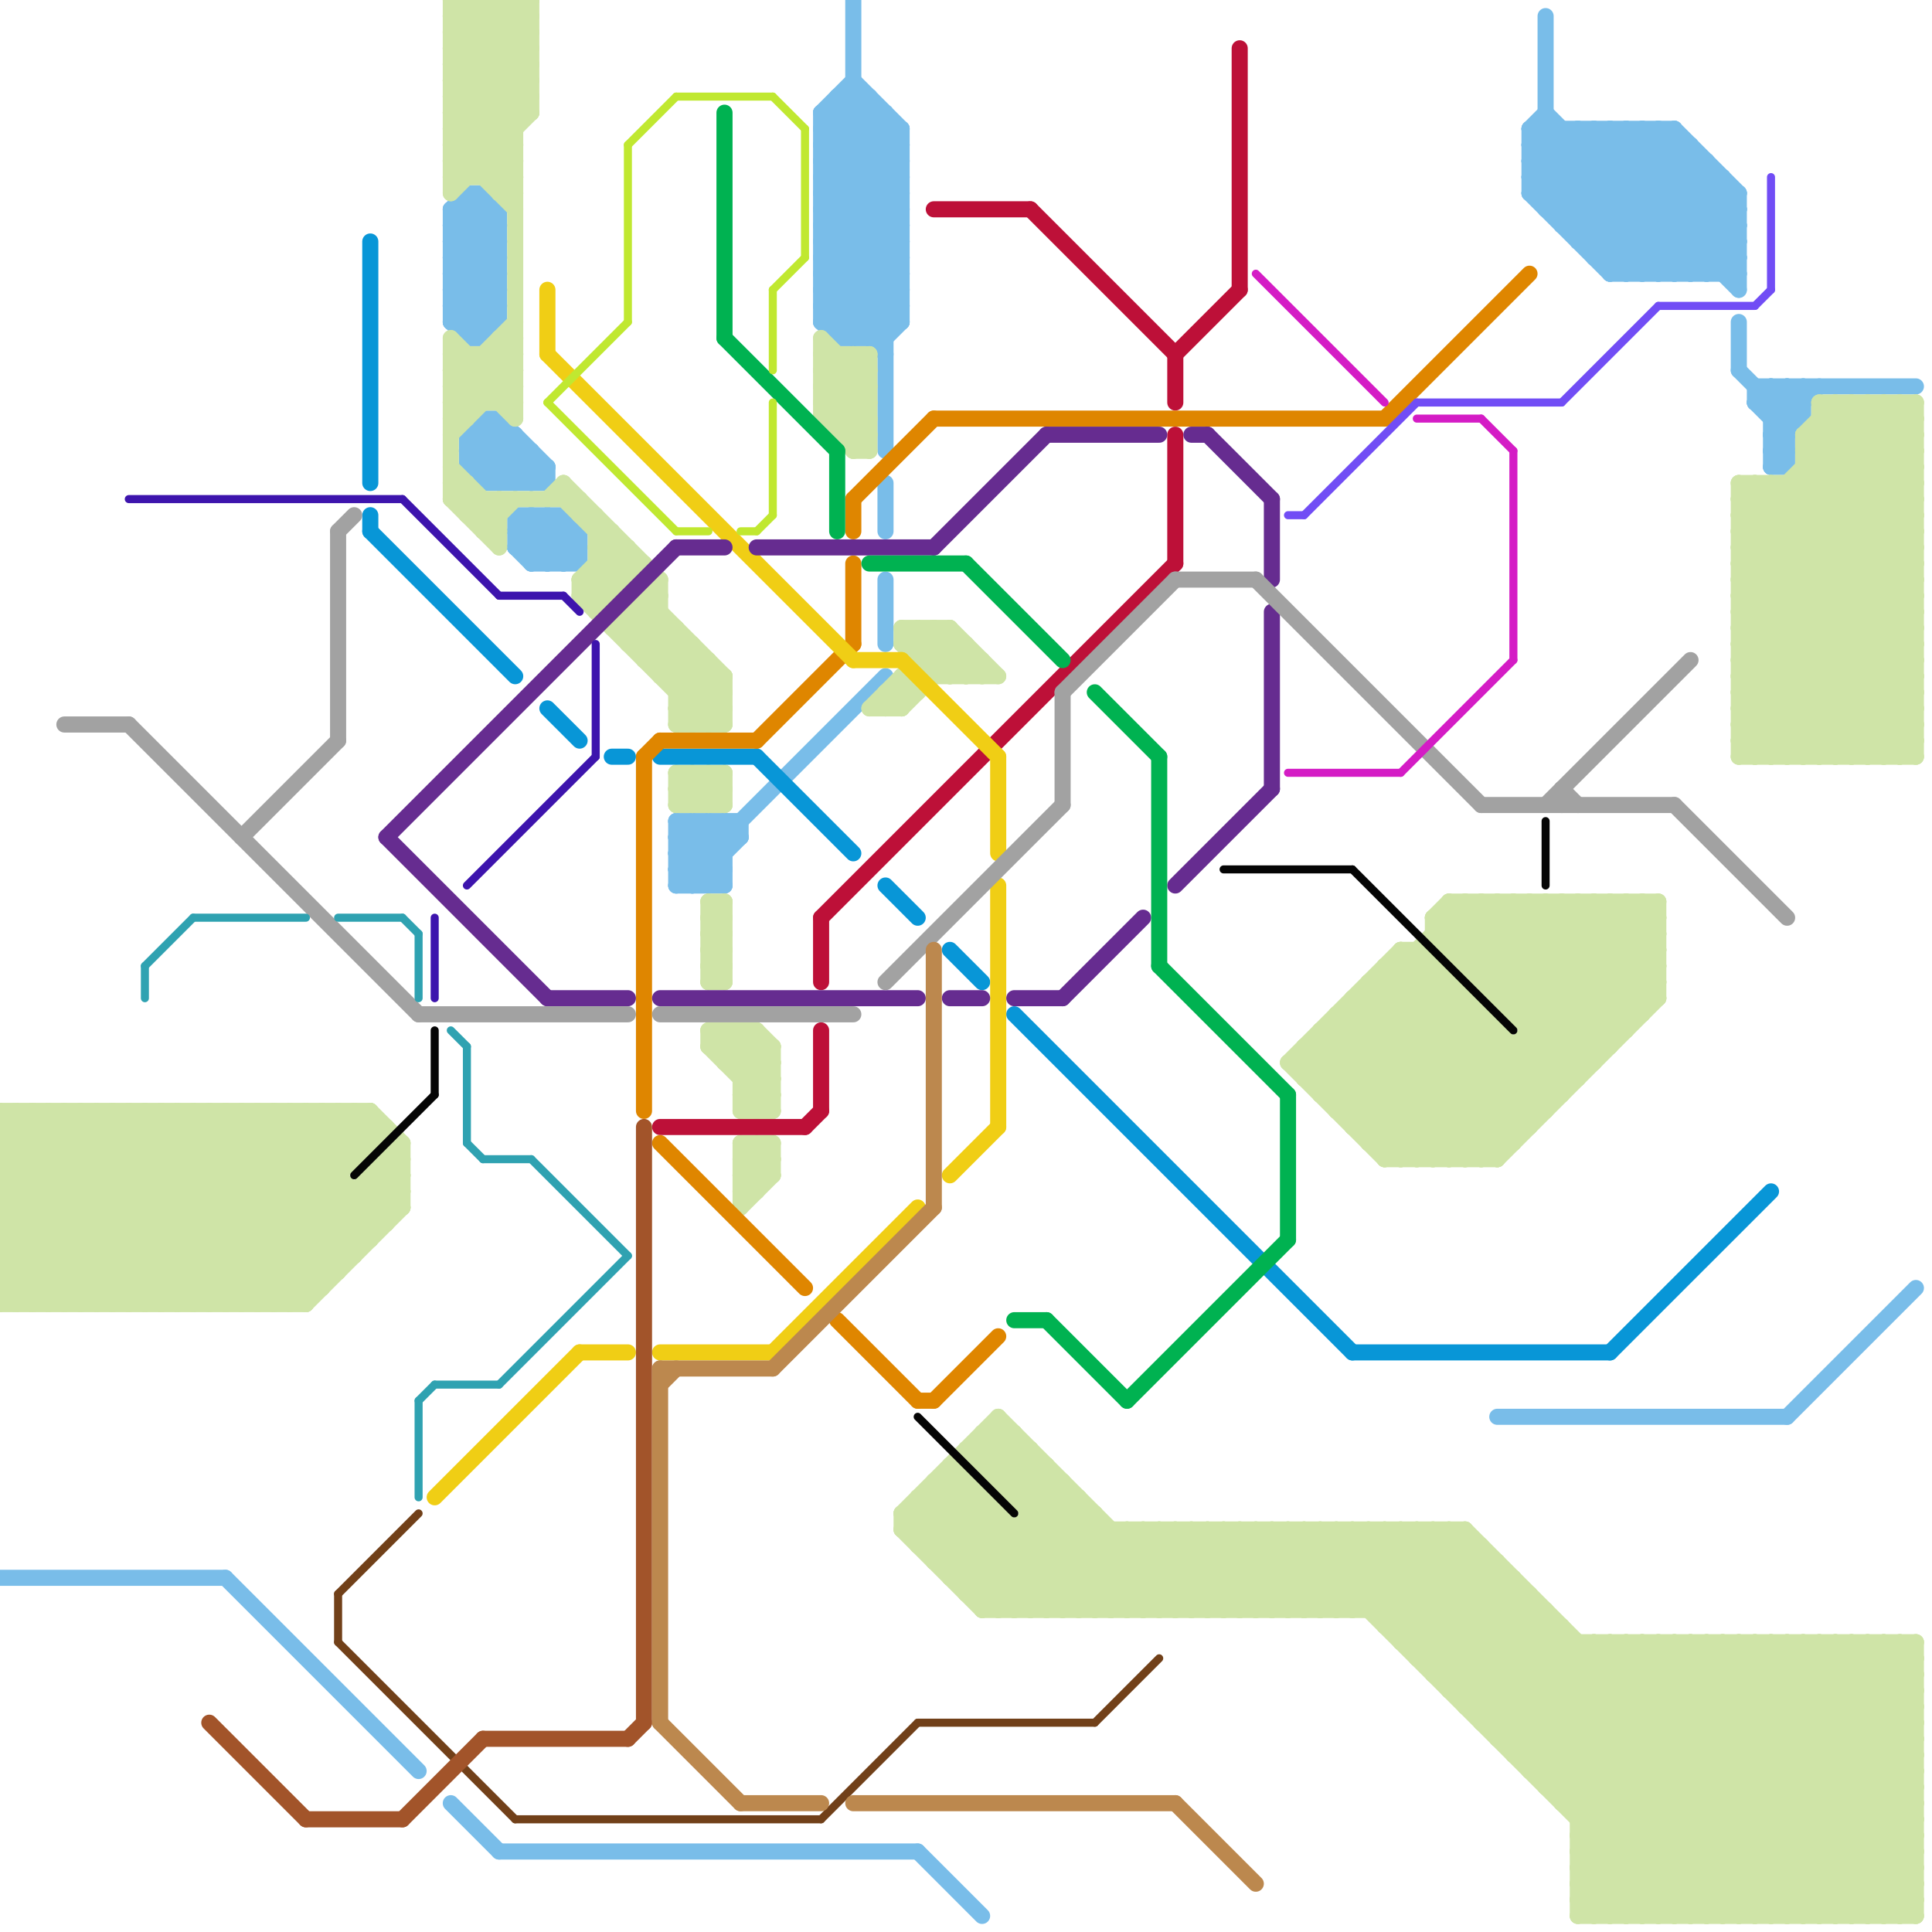 
<svg version="1.1" xmlns="http://www.w3.org/2000/svg" viewBox="0 0 120 120">
<style>line { stroke-width: 1; fill: none; stroke-linecap: round; stroke-linejoin: round; } .c0 { stroke: #714019 } .c1 { stroke: #79bde9 } .c2 { stroke: #cfe4a7 } .c3 { stroke: #bd1038 } .c4 { stroke: #0896d7 } .c5 { stroke: #df8600 } .c6 { stroke: #f0ce15 } .c7 { stroke: #662c90 } .c8 { stroke: #00b251 } .c9 { stroke: #a2a2a2 } .c10 { stroke: #050505 } .c11 { stroke: #714df5 } .c12 { stroke: #a2542a } .c13 { stroke: #bc884e } .c14 { stroke: #3d14ad } .c15 { stroke: #d41cc5 } .c16 { stroke: #2fa2b1 } .c17 { stroke: #c0e830 } .w1 { stroke-width: 1; }.w3 { stroke-width: .5; }</style><line class="c0 w3" x1="21" y1="99" x2="21" y2="102"/><line class="c0 w3" x1="57" y1="107" x2="68" y2="107"/><line class="c0 w3" x1="32" y1="113" x2="51" y2="113"/><line class="c0 w3" x1="21" y1="102" x2="32" y2="113"/><line class="c0 w3" x1="68" y1="107" x2="72" y2="103"/><line class="c0 w3" x1="21" y1="99" x2="26" y2="94"/><line class="c0 w3" x1="51" y1="113" x2="57" y2="107"/><line class="c1 " x1="45" y1="51" x2="45" y2="55"/><line class="c1 " x1="28" y1="17" x2="31" y2="20"/><line class="c1 " x1="51" y1="9" x2="56" y2="14"/><line class="c1 " x1="28" y1="18" x2="31" y2="18"/><line class="c1 " x1="42" y1="52" x2="43" y2="51"/><line class="c1 " x1="96" y1="8" x2="105" y2="17"/><line class="c1 " x1="104" y1="8" x2="108" y2="12"/><line class="c1 " x1="28" y1="15" x2="31" y2="15"/><line class="c1 " x1="106" y1="17" x2="108" y2="15"/><line class="c1 " x1="99" y1="15" x2="105" y2="9"/><line class="c1 " x1="55" y1="7" x2="55" y2="28"/><line class="c1 " x1="52" y1="6" x2="52" y2="21"/><line class="c1 " x1="110" y1="28" x2="111" y2="28"/><line class="c1 " x1="96" y1="1" x2="96" y2="13"/><line class="c1 " x1="51" y1="17" x2="56" y2="12"/><line class="c1 " x1="51" y1="14" x2="56" y2="14"/><line class="c1 " x1="104" y1="8" x2="104" y2="17"/><line class="c1 " x1="35" y1="32" x2="36" y2="33"/><line class="c1 " x1="52" y1="7" x2="56" y2="11"/><line class="c1 " x1="51" y1="20" x2="56" y2="15"/><line class="c1 " x1="32" y1="27" x2="32" y2="30"/><line class="c1 " x1="29" y1="28" x2="31" y2="26"/><line class="c1 " x1="28" y1="112" x2="31" y2="115"/><line class="c1 " x1="29" y1="20" x2="31" y2="18"/><line class="c1 " x1="51" y1="10" x2="56" y2="15"/><line class="c1 " x1="42" y1="51" x2="42" y2="55"/><line class="c1 " x1="51" y1="16" x2="55" y2="20"/><line class="c1 " x1="95" y1="12" x2="100" y2="17"/><line class="c1 " x1="42" y1="54" x2="45" y2="54"/><line class="c1 " x1="34" y1="32" x2="34" y2="35"/><line class="c1 " x1="42" y1="52" x2="46" y2="52"/><line class="c1 " x1="52" y1="21" x2="56" y2="17"/><line class="c1 " x1="29" y1="29" x2="34" y2="29"/><line class="c1 " x1="53" y1="0" x2="53" y2="21"/><line class="c1 " x1="28" y1="19" x2="31" y2="16"/><line class="c1 " x1="31" y1="30" x2="33" y2="28"/><line class="c1 " x1="54" y1="6" x2="54" y2="21"/><line class="c1 " x1="101" y1="17" x2="107" y2="11"/><line class="c1 " x1="111" y1="88" x2="119" y2="80"/><line class="c1 " x1="42" y1="53" x2="44" y2="55"/><line class="c1 " x1="31" y1="13" x2="31" y2="20"/><line class="c1 " x1="97" y1="14" x2="108" y2="14"/><line class="c1 " x1="51" y1="8" x2="53" y2="6"/><line class="c1 " x1="95" y1="10" x2="97" y2="8"/><line class="c1 " x1="43" y1="55" x2="46" y2="52"/><line class="c1 " x1="100" y1="17" x2="106" y2="11"/><line class="c1 " x1="28" y1="20" x2="29" y2="21"/><line class="c1 " x1="93" y1="88" x2="111" y2="88"/><line class="c1 " x1="28" y1="13" x2="28" y2="20"/><line class="c1 " x1="51" y1="19" x2="53" y2="21"/><line class="c1 " x1="51" y1="9" x2="56" y2="9"/><line class="c1 " x1="97" y1="14" x2="103" y2="8"/><line class="c1 " x1="96" y1="13" x2="101" y2="8"/><line class="c1 " x1="29" y1="21" x2="30" y2="21"/><line class="c1 " x1="32" y1="32" x2="35" y2="32"/><line class="c1 " x1="34" y1="32" x2="36" y2="34"/><line class="c1 " x1="110" y1="27" x2="111" y2="27"/><line class="c1 " x1="110" y1="29" x2="111" y2="29"/><line class="c1 " x1="95" y1="8" x2="95" y2="12"/><line class="c1 " x1="51" y1="10" x2="54" y2="7"/><line class="c1 " x1="106" y1="10" x2="106" y2="17"/><line class="c1 " x1="28" y1="20" x2="31" y2="20"/><line class="c1 " x1="32" y1="34" x2="34" y2="32"/><line class="c1 " x1="99" y1="16" x2="105" y2="10"/><line class="c1 " x1="51" y1="10" x2="56" y2="10"/><line class="c1 " x1="14" y1="98" x2="26" y2="110"/><line class="c1 " x1="54" y1="21" x2="56" y2="19"/><line class="c1 " x1="42" y1="52" x2="45" y2="55"/><line class="c1 " x1="98" y1="15" x2="108" y2="15"/><line class="c1 " x1="31" y1="26" x2="31" y2="30"/><line class="c1 " x1="55" y1="21" x2="56" y2="20"/><line class="c1 " x1="102" y1="17" x2="107" y2="12"/><line class="c1 " x1="28" y1="17" x2="31" y2="17"/><line class="c1 " x1="51" y1="19" x2="56" y2="19"/><line class="c1 " x1="53" y1="6" x2="56" y2="9"/><line class="c1 " x1="28" y1="18" x2="31" y2="15"/><line class="c1 " x1="107" y1="11" x2="107" y2="17"/><line class="c1 " x1="51" y1="15" x2="56" y2="20"/><line class="c1 " x1="51" y1="12" x2="56" y2="17"/><line class="c1 " x1="51" y1="16" x2="56" y2="16"/><line class="c1 " x1="52" y1="6" x2="54" y2="6"/><line class="c1 " x1="95" y1="8" x2="104" y2="8"/><line class="c1 " x1="35" y1="32" x2="35" y2="35"/><line class="c1 " x1="101" y1="8" x2="101" y2="17"/><line class="c1 " x1="51" y1="11" x2="55" y2="7"/><line class="c1 " x1="95" y1="8" x2="104" y2="17"/><line class="c1 " x1="112" y1="24" x2="112" y2="26"/><line class="c1 " x1="110" y1="28" x2="112" y2="26"/><line class="c1 " x1="30" y1="26" x2="34" y2="30"/><line class="c1 " x1="33" y1="30" x2="34" y2="29"/><line class="c1 " x1="109" y1="25" x2="111" y2="27"/><line class="c1 " x1="28" y1="19" x2="30" y2="21"/><line class="c1 " x1="97" y1="8" x2="97" y2="14"/><line class="c1 " x1="42" y1="54" x2="45" y2="51"/><line class="c1 " x1="95" y1="9" x2="96" y2="8"/><line class="c1 " x1="32" y1="34" x2="36" y2="34"/><line class="c1 " x1="98" y1="8" x2="98" y2="15"/><line class="c1 " x1="29" y1="12" x2="30" y2="12"/><line class="c1 " x1="42" y1="55" x2="55" y2="42"/><line class="c1 " x1="103" y1="8" x2="103" y2="17"/><line class="c1 " x1="33" y1="32" x2="33" y2="35"/><line class="c1 " x1="28" y1="13" x2="31" y2="16"/><line class="c1 " x1="30" y1="30" x2="32" y2="28"/><line class="c1 " x1="28" y1="14" x2="31" y2="14"/><line class="c1 " x1="57" y1="115" x2="61" y2="119"/><line class="c1 " x1="100" y1="8" x2="108" y2="16"/><line class="c1 " x1="0" y1="98" x2="14" y2="98"/><line class="c1 " x1="51" y1="18" x2="56" y2="18"/><line class="c1 " x1="56" y1="8" x2="56" y2="20"/><line class="c1 " x1="51" y1="19" x2="56" y2="14"/><line class="c1 " x1="29" y1="13" x2="31" y2="15"/><line class="c1 " x1="108" y1="20" x2="108" y2="23"/><line class="c1 " x1="51" y1="15" x2="56" y2="15"/><line class="c1 " x1="110" y1="24" x2="110" y2="29"/><line class="c1 " x1="98" y1="8" x2="108" y2="18"/><line class="c1 " x1="100" y1="17" x2="108" y2="17"/><line class="c1 " x1="51" y1="16" x2="56" y2="11"/><line class="c1 " x1="105" y1="17" x2="108" y2="14"/><line class="c1 " x1="28" y1="16" x2="31" y2="19"/><line class="c1 " x1="51" y1="18" x2="55" y2="22"/><line class="c1 " x1="33" y1="35" x2="36" y2="35"/><line class="c1 " x1="109" y1="24" x2="109" y2="25"/><line class="c1 " x1="51" y1="8" x2="56" y2="13"/><line class="c1 " x1="35" y1="35" x2="36" y2="34"/><line class="c1 " x1="51" y1="7" x2="51" y2="20"/><line class="c1 " x1="95" y1="10" x2="106" y2="10"/><line class="c1 " x1="28" y1="20" x2="31" y2="17"/><line class="c1 " x1="95" y1="9" x2="105" y2="9"/><line class="c1 " x1="51" y1="14" x2="56" y2="9"/><line class="c1 " x1="110" y1="27" x2="113" y2="24"/><line class="c1 " x1="29" y1="27" x2="32" y2="30"/><line class="c1 " x1="99" y1="8" x2="108" y2="17"/><line class="c1 " x1="28" y1="17" x2="31" y2="14"/><line class="c1 " x1="52" y1="6" x2="56" y2="10"/><line class="c1 " x1="29" y1="28" x2="31" y2="30"/><line class="c1 " x1="30" y1="12" x2="31" y2="13"/><line class="c1 " x1="30" y1="26" x2="30" y2="30"/><line class="c1 " x1="29" y1="21" x2="31" y2="19"/><line class="c1 " x1="36" y1="33" x2="36" y2="35"/><line class="c1 " x1="28" y1="15" x2="30" y2="13"/><line class="c1 " x1="95" y1="11" x2="107" y2="11"/><line class="c1 " x1="95" y1="11" x2="98" y2="8"/><line class="c1 " x1="98" y1="14" x2="104" y2="8"/><line class="c1 " x1="44" y1="55" x2="45" y2="54"/><line class="c1 " x1="110" y1="29" x2="111" y2="28"/><line class="c1 " x1="33" y1="32" x2="36" y2="35"/><line class="c1 " x1="29" y1="27" x2="30" y2="26"/><line class="c1 " x1="51" y1="18" x2="56" y2="13"/><line class="c1 " x1="51" y1="20" x2="52" y2="21"/><line class="c1 " x1="29" y1="12" x2="31" y2="14"/><line class="c1 " x1="44" y1="51" x2="45" y2="52"/><line class="c1 " x1="33" y1="34" x2="35" y2="32"/><line class="c1 " x1="95" y1="10" x2="102" y2="17"/><line class="c1 " x1="51" y1="15" x2="56" y2="10"/><line class="c1 " x1="108" y1="12" x2="108" y2="18"/><line class="c1 " x1="32" y1="32" x2="32" y2="34"/><line class="c1 " x1="30" y1="21" x2="31" y2="20"/><line class="c1 " x1="51" y1="8" x2="56" y2="8"/><line class="c1 " x1="110" y1="27" x2="111" y2="28"/><line class="c1 " x1="31" y1="115" x2="57" y2="115"/><line class="c1 " x1="28" y1="13" x2="31" y2="13"/><line class="c1 " x1="51" y1="17" x2="56" y2="17"/><line class="c1 " x1="102" y1="8" x2="102" y2="17"/><line class="c1 " x1="29" y1="29" x2="31" y2="27"/><line class="c1 " x1="32" y1="34" x2="33" y2="35"/><line class="c1 " x1="51" y1="11" x2="56" y2="16"/><line class="c1 " x1="103" y1="8" x2="108" y2="13"/><line class="c1 " x1="51" y1="13" x2="56" y2="18"/><line class="c1 " x1="51" y1="17" x2="55" y2="21"/><line class="c1 " x1="109" y1="25" x2="112" y2="25"/><line class="c1 " x1="33" y1="28" x2="33" y2="30"/><line class="c1 " x1="44" y1="51" x2="44" y2="55"/><line class="c1 " x1="42" y1="53" x2="45" y2="53"/><line class="c1 " x1="104" y1="17" x2="108" y2="13"/><line class="c1 " x1="42" y1="55" x2="45" y2="55"/><line class="c1 " x1="42" y1="51" x2="46" y2="51"/><line class="c1 " x1="28" y1="16" x2="31" y2="16"/><line class="c1 " x1="101" y1="8" x2="108" y2="15"/><line class="c1 " x1="105" y1="9" x2="105" y2="17"/><line class="c1 " x1="29" y1="27" x2="29" y2="29"/><line class="c1 " x1="110" y1="26" x2="112" y2="24"/><line class="c1 " x1="109" y1="24" x2="119" y2="24"/><line class="c1 " x1="51" y1="7" x2="53" y2="5"/><line class="c1 " x1="51" y1="12" x2="56" y2="12"/><line class="c1 " x1="32" y1="33" x2="33" y2="32"/><line class="c1 " x1="111" y1="24" x2="111" y2="29"/><line class="c1 " x1="51" y1="9" x2="54" y2="6"/><line class="c1 " x1="30" y1="12" x2="30" y2="21"/><line class="c1 " x1="95" y1="11" x2="101" y2="17"/><line class="c1 " x1="110" y1="24" x2="112" y2="26"/><line class="c1 " x1="95" y1="12" x2="99" y2="8"/><line class="c1 " x1="32" y1="30" x2="33" y2="29"/><line class="c1 " x1="110" y1="28" x2="111" y2="29"/><line class="c1 " x1="42" y1="54" x2="43" y2="55"/><line class="c1 " x1="33" y1="35" x2="35" y2="33"/><line class="c1 " x1="29" y1="12" x2="29" y2="21"/><line class="c1 " x1="53" y1="5" x2="56" y2="8"/><line class="c1 " x1="30" y1="26" x2="31" y2="26"/><line class="c1 " x1="28" y1="18" x2="30" y2="20"/><line class="c1 " x1="29" y1="29" x2="30" y2="30"/><line class="c1 " x1="110" y1="26" x2="112" y2="26"/><line class="c1 " x1="30" y1="30" x2="34" y2="30"/><line class="c1 " x1="103" y1="17" x2="108" y2="12"/><line class="c1 " x1="95" y1="8" x2="96" y2="7"/><line class="c1 " x1="32" y1="33" x2="36" y2="33"/><line class="c1 " x1="28" y1="15" x2="31" y2="18"/><line class="c1 " x1="108" y1="23" x2="111" y2="26"/><line class="c1 " x1="51" y1="7" x2="56" y2="12"/><line class="c1 " x1="42" y1="51" x2="45" y2="54"/><line class="c1 " x1="51" y1="11" x2="56" y2="11"/><line class="c1 " x1="107" y1="17" x2="108" y2="16"/><line class="c1 " x1="51" y1="13" x2="56" y2="13"/><line class="c1 " x1="43" y1="51" x2="45" y2="53"/><line class="c1 " x1="95" y1="9" x2="103" y2="17"/><line class="c1 " x1="34" y1="35" x2="36" y2="33"/><line class="c1 " x1="51" y1="7" x2="55" y2="7"/><line class="c1 " x1="55" y1="30" x2="55" y2="33"/><line class="c1 " x1="32" y1="33" x2="34" y2="35"/><line class="c1 " x1="99" y1="8" x2="99" y2="16"/><line class="c1 " x1="30" y1="27" x2="33" y2="30"/><line class="c1 " x1="95" y1="12" x2="108" y2="12"/><line class="c1 " x1="43" y1="51" x2="43" y2="55"/><line class="c1 " x1="51" y1="12" x2="55" y2="8"/><line class="c1 " x1="99" y1="16" x2="108" y2="16"/><line class="c1 " x1="97" y1="13" x2="102" y2="8"/><line class="c1 " x1="28" y1="19" x2="31" y2="19"/><line class="c1 " x1="30" y1="29" x2="32" y2="27"/><line class="c1 " x1="53" y1="21" x2="56" y2="18"/><line class="c1 " x1="28" y1="14" x2="31" y2="17"/><line class="c1 " x1="96" y1="7" x2="106" y2="17"/><line class="c1 " x1="34" y1="29" x2="34" y2="30"/><line class="c1 " x1="110" y1="25" x2="111" y2="24"/><line class="c1 " x1="51" y1="14" x2="56" y2="19"/><line class="c1 " x1="111" y1="24" x2="112" y2="25"/><line class="c1 " x1="52" y1="21" x2="55" y2="21"/><line class="c1 " x1="96" y1="12" x2="100" y2="8"/><line class="c1 " x1="51" y1="20" x2="56" y2="20"/><line class="c1 " x1="29" y1="28" x2="33" y2="28"/><line class="c1 " x1="52" y1="20" x2="56" y2="16"/><line class="c1 " x1="28" y1="16" x2="31" y2="13"/><line class="c1 " x1="45" y1="51" x2="46" y2="52"/><line class="c1 " x1="109" y1="25" x2="110" y2="24"/><line class="c1 " x1="32" y1="32" x2="35" y2="35"/><line class="c1 " x1="42" y1="53" x2="44" y2="51"/><line class="c1 " x1="55" y1="36" x2="55" y2="40"/><line class="c1 " x1="28" y1="13" x2="29" y2="12"/><line class="c1 " x1="96" y1="13" x2="108" y2="13"/><line class="c1 " x1="100" y1="16" x2="106" y2="10"/><line class="c1 " x1="31" y1="26" x2="34" y2="29"/><line class="c1 " x1="28" y1="14" x2="30" y2="12"/><line class="c1 " x1="51" y1="13" x2="56" y2="8"/><line class="c1 " x1="98" y1="15" x2="104" y2="9"/><line class="c1 " x1="46" y1="51" x2="46" y2="52"/><line class="c1 " x1="100" y1="8" x2="100" y2="17"/><line class="c1 " x1="102" y1="8" x2="108" y2="14"/><line class="c1 " x1="29" y1="27" x2="32" y2="27"/><line class="c2 " x1="31" y1="21" x2="32" y2="21"/><line class="c2 " x1="83" y1="100" x2="88" y2="95"/><line class="c2 " x1="56" y1="94" x2="62" y2="94"/><line class="c2 " x1="55" y1="43" x2="55" y2="44"/><line class="c2 " x1="98" y1="114" x2="103" y2="119"/><line class="c2 " x1="60" y1="40" x2="60" y2="42"/><line class="c2 " x1="89" y1="57" x2="89" y2="58"/><line class="c2 " x1="90" y1="62" x2="91" y2="62"/><line class="c2 " x1="114" y1="47" x2="119" y2="42"/><line class="c2 " x1="56" y1="39" x2="56" y2="40"/><line class="c2 " x1="52" y1="27" x2="54" y2="25"/><line class="c2 " x1="58" y1="92" x2="60" y2="92"/><line class="c2 " x1="84" y1="100" x2="89" y2="95"/><line class="c2 " x1="103" y1="119" x2="119" y2="103"/><line class="c2 " x1="108" y1="34" x2="119" y2="45"/><line class="c2 " x1="106" y1="102" x2="119" y2="115"/><line class="c2 " x1="108" y1="36" x2="119" y2="47"/><line class="c2 " x1="76" y1="95" x2="76" y2="100"/><line class="c2 " x1="114" y1="25" x2="114" y2="47"/><line class="c2 " x1="33" y1="0" x2="33" y2="7"/><line class="c2 " x1="92" y1="60" x2="96" y2="56"/><line class="c2 " x1="46" y1="68" x2="48" y2="66"/><line class="c2 " x1="87" y1="102" x2="119" y2="102"/><line class="c2 " x1="69" y1="95" x2="69" y2="100"/><line class="c2 " x1="28" y1="0" x2="28" y2="12"/><line class="c2 " x1="44" y1="58" x2="45" y2="58"/><line class="c2 " x1="44" y1="60" x2="45" y2="60"/><line class="c2 " x1="108" y1="33" x2="116" y2="25"/><line class="c2 " x1="58" y1="39" x2="58" y2="42"/><line class="c2 " x1="97" y1="112" x2="107" y2="102"/><line class="c2 " x1="83" y1="69" x2="90" y2="62"/><line class="c2 " x1="60" y1="99" x2="95" y2="99"/><line class="c2 " x1="23" y1="69" x2="25" y2="71"/><line class="c2 " x1="109" y1="102" x2="119" y2="112"/><line class="c2 " x1="93" y1="107" x2="98" y2="102"/><line class="c2 " x1="116" y1="47" x2="119" y2="44"/><line class="c2 " x1="108" y1="47" x2="119" y2="47"/><line class="c2 " x1="115" y1="47" x2="119" y2="43"/><line class="c2 " x1="46" y1="72" x2="47" y2="71"/><line class="c2 " x1="29" y1="30" x2="29" y2="32"/><line class="c2 " x1="83" y1="69" x2="96" y2="69"/><line class="c2 " x1="85" y1="71" x2="92" y2="64"/><line class="c2 " x1="0" y1="76" x2="24" y2="76"/><line class="c2 " x1="46" y1="68" x2="47" y2="69"/><line class="c2 " x1="36" y1="31" x2="36" y2="32"/><line class="c2 " x1="108" y1="32" x2="119" y2="32"/><line class="c2 " x1="87" y1="59" x2="87" y2="72"/><line class="c2 " x1="0" y1="69" x2="0" y2="81"/><line class="c2 " x1="9" y1="69" x2="20" y2="80"/><line class="c2 " x1="44" y1="57" x2="45" y2="58"/><line class="c2 " x1="63" y1="92" x2="64" y2="91"/><line class="c2 " x1="81" y1="67" x2="88" y2="60"/><line class="c2 " x1="110" y1="30" x2="110" y2="47"/><line class="c2 " x1="92" y1="56" x2="92" y2="61"/><line class="c2 " x1="44" y1="59" x2="45" y2="60"/><line class="c2 " x1="28" y1="2" x2="33" y2="7"/><line class="c2 " x1="0" y1="74" x2="5" y2="69"/><line class="c2 " x1="98" y1="113" x2="119" y2="113"/><line class="c2 " x1="98" y1="115" x2="111" y2="102"/><line class="c2 " x1="98" y1="115" x2="119" y2="115"/><line class="c2 " x1="90" y1="95" x2="90" y2="105"/><line class="c2 " x1="62" y1="88" x2="74" y2="100"/><line class="c2 " x1="2" y1="69" x2="2" y2="81"/><line class="c2 " x1="111" y1="30" x2="119" y2="38"/><line class="c2 " x1="112" y1="27" x2="112" y2="47"/><line class="c2 " x1="35" y1="30" x2="35" y2="31"/><line class="c2 " x1="117" y1="102" x2="119" y2="104"/><line class="c2 " x1="0" y1="81" x2="19" y2="81"/><line class="c2 " x1="55" y1="44" x2="56" y2="43"/><line class="c2 " x1="4" y1="69" x2="16" y2="81"/><line class="c2 " x1="96" y1="111" x2="119" y2="111"/><line class="c2 " x1="71" y1="95" x2="76" y2="100"/><line class="c2 " x1="46" y1="73" x2="48" y2="73"/><line class="c2 " x1="0" y1="69" x2="23" y2="69"/><line class="c2 " x1="43" y1="45" x2="45" y2="43"/><line class="c2 " x1="113" y1="102" x2="119" y2="108"/><line class="c2 " x1="46" y1="67" x2="48" y2="67"/><line class="c2 " x1="84" y1="70" x2="95" y2="70"/><line class="c2 " x1="86" y1="100" x2="91" y2="95"/><line class="c2 " x1="36" y1="36" x2="39" y2="36"/><line class="c2 " x1="57" y1="95" x2="63" y2="89"/><line class="c2 " x1="28" y1="2" x2="33" y2="2"/><line class="c2 " x1="0" y1="70" x2="11" y2="81"/><line class="c2 " x1="28" y1="4" x2="33" y2="4"/><line class="c2 " x1="113" y1="26" x2="119" y2="26"/><line class="c2 " x1="84" y1="69" x2="97" y2="56"/><line class="c2 " x1="46" y1="71" x2="46" y2="75"/><line class="c2 " x1="28" y1="26" x2="29" y2="26"/><line class="c2 " x1="32" y1="0" x2="32" y2="26"/><line class="c2 " x1="53" y1="28" x2="54" y2="28"/><line class="c2 " x1="56" y1="44" x2="60" y2="40"/><line class="c2 " x1="77" y1="95" x2="77" y2="100"/><line class="c2 " x1="0" y1="80" x2="11" y2="69"/><line class="c2 " x1="51" y1="24" x2="54" y2="27"/><line class="c2 " x1="7" y1="69" x2="19" y2="81"/><line class="c2 " x1="111" y1="30" x2="111" y2="47"/><line class="c2 " x1="28" y1="21" x2="32" y2="25"/><line class="c2 " x1="0" y1="78" x2="3" y2="81"/><line class="c2 " x1="98" y1="56" x2="103" y2="61"/><line class="c2 " x1="112" y1="28" x2="115" y2="25"/><line class="c2 " x1="102" y1="56" x2="103" y2="57"/><line class="c2 " x1="113" y1="25" x2="119" y2="31"/><line class="c2 " x1="56" y1="94" x2="62" y2="88"/><line class="c2 " x1="28" y1="27" x2="32" y2="23"/><line class="c2 " x1="108" y1="33" x2="119" y2="44"/><line class="c2 " x1="31" y1="0" x2="31" y2="12"/><line class="c2 " x1="42" y1="48" x2="44" y2="50"/><line class="c2 " x1="108" y1="35" x2="119" y2="46"/><line class="c2 " x1="61" y1="91" x2="65" y2="91"/><line class="c2 " x1="39" y1="38" x2="41" y2="38"/><line class="c2 " x1="108" y1="40" x2="115" y2="47"/><line class="c2 " x1="59" y1="92" x2="67" y2="100"/><line class="c2 " x1="30" y1="0" x2="33" y2="3"/><line class="c2 " x1="90" y1="105" x2="119" y2="105"/><line class="c2 " x1="86" y1="101" x2="91" y2="96"/><line class="c2 " x1="28" y1="8" x2="32" y2="8"/><line class="c2 " x1="8" y1="69" x2="8" y2="81"/><line class="c2 " x1="93" y1="97" x2="93" y2="108"/><line class="c2 " x1="36" y1="37" x2="38" y2="37"/><line class="c2 " x1="44" y1="57" x2="45" y2="57"/><line class="c2 " x1="86" y1="95" x2="86" y2="101"/><line class="c2 " x1="44" y1="59" x2="45" y2="59"/><line class="c2 " x1="88" y1="59" x2="88" y2="72"/><line class="c2 " x1="10" y1="69" x2="10" y2="81"/><line class="c2 " x1="14" y1="81" x2="21" y2="74"/><line class="c2 " x1="51" y1="23" x2="54" y2="26"/><line class="c2 " x1="59" y1="91" x2="59" y2="98"/><line class="c2 " x1="51" y1="25" x2="54" y2="28"/><line class="c2 " x1="98" y1="114" x2="110" y2="102"/><line class="c2 " x1="0" y1="71" x2="23" y2="71"/><line class="c2 " x1="108" y1="46" x2="119" y2="46"/><line class="c2 " x1="63" y1="95" x2="63" y2="100"/><line class="c2 " x1="58" y1="39" x2="61" y2="42"/><line class="c2 " x1="100" y1="56" x2="100" y2="65"/><line class="c2 " x1="42" y1="42" x2="43" y2="41"/><line class="c2 " x1="112" y1="119" x2="119" y2="112"/><line class="c2 " x1="101" y1="56" x2="101" y2="64"/><line class="c2 " x1="57" y1="93" x2="64" y2="100"/><line class="c2 " x1="95" y1="56" x2="95" y2="70"/><line class="c2 " x1="92" y1="106" x2="97" y2="101"/><line class="c2 " x1="84" y1="70" x2="91" y2="63"/><line class="c2 " x1="82" y1="95" x2="106" y2="119"/><line class="c2 " x1="52" y1="26" x2="54" y2="24"/><line class="c2 " x1="98" y1="118" x2="99" y2="119"/><line class="c2 " x1="29" y1="0" x2="33" y2="4"/><line class="c2 " x1="23" y1="73" x2="25" y2="73"/><line class="c2 " x1="28" y1="6" x2="32" y2="10"/><line class="c2 " x1="35" y1="30" x2="41" y2="36"/><line class="c2 " x1="108" y1="39" x2="116" y2="47"/><line class="c2 " x1="28" y1="8" x2="32" y2="12"/><line class="c2 " x1="84" y1="62" x2="84" y2="70"/><line class="c2 " x1="62" y1="88" x2="62" y2="92"/><line class="c2 " x1="108" y1="42" x2="113" y2="47"/><line class="c2 " x1="81" y1="67" x2="98" y2="67"/><line class="c2 " x1="89" y1="57" x2="103" y2="57"/><line class="c2 " x1="20" y1="69" x2="22" y2="71"/><line class="c2 " x1="94" y1="108" x2="100" y2="102"/><line class="c2 " x1="0" y1="77" x2="23" y2="77"/><line class="c2 " x1="108" y1="43" x2="112" y2="47"/><line class="c2 " x1="44" y1="48" x2="45" y2="49"/><line class="c2 " x1="29" y1="0" x2="29" y2="11"/><line class="c2 " x1="67" y1="93" x2="67" y2="100"/><line class="c2 " x1="44" y1="56" x2="44" y2="61"/><line class="c2 " x1="41" y1="36" x2="41" y2="42"/><line class="c2 " x1="44" y1="64" x2="44" y2="65"/><line class="c2 " x1="61" y1="90" x2="62" y2="89"/><line class="c2 " x1="37" y1="34" x2="38" y2="33"/><line class="c2 " x1="40" y1="41" x2="44" y2="41"/><line class="c2 " x1="108" y1="41" x2="119" y2="30"/><line class="c2 " x1="95" y1="99" x2="95" y2="110"/><line class="c2 " x1="85" y1="95" x2="109" y2="119"/><line class="c2 " x1="16" y1="69" x2="23" y2="76"/><line class="c2 " x1="37" y1="34" x2="39" y2="34"/><line class="c2 " x1="98" y1="117" x2="100" y2="119"/><line class="c2 " x1="51" y1="22" x2="54" y2="22"/><line class="c2 " x1="45" y1="56" x2="45" y2="61"/><line class="c2 " x1="96" y1="110" x2="104" y2="102"/><line class="c2 " x1="104" y1="102" x2="119" y2="117"/><line class="c2 " x1="93" y1="56" x2="93" y2="62"/><line class="c2 " x1="85" y1="70" x2="99" y2="56"/><line class="c2 " x1="112" y1="28" x2="119" y2="35"/><line class="c2 " x1="94" y1="98" x2="94" y2="109"/><line class="c2 " x1="95" y1="56" x2="102" y2="63"/><line class="c2 " x1="112" y1="30" x2="119" y2="37"/><line class="c2 " x1="71" y1="95" x2="71" y2="100"/><line class="c2 " x1="84" y1="62" x2="88" y2="62"/><line class="c2 " x1="108" y1="119" x2="119" y2="108"/><line class="c2 " x1="16" y1="69" x2="16" y2="81"/><line class="c2 " x1="104" y1="102" x2="104" y2="119"/><line class="c2 " x1="0" y1="72" x2="3" y2="69"/><line class="c2 " x1="28" y1="10" x2="33" y2="5"/><line class="c2 " x1="21" y1="69" x2="25" y2="73"/><line class="c2 " x1="28" y1="12" x2="33" y2="7"/><line class="c2 " x1="37" y1="37" x2="39" y2="35"/><line class="c2 " x1="36" y1="36" x2="38" y2="34"/><line class="c2 " x1="28" y1="9" x2="32" y2="9"/><line class="c2 " x1="46" y1="72" x2="48" y2="72"/><line class="c2 " x1="94" y1="56" x2="94" y2="63"/><line class="c2 " x1="106" y1="102" x2="106" y2="119"/><line class="c2 " x1="86" y1="72" x2="93" y2="65"/><line class="c2 " x1="101" y1="119" x2="118" y2="102"/><line class="c2 " x1="58" y1="93" x2="65" y2="100"/><line class="c2 " x1="90" y1="104" x2="95" y2="99"/><line class="c2 " x1="64" y1="95" x2="69" y2="100"/><line class="c2 " x1="83" y1="95" x2="107" y2="119"/><line class="c2 " x1="105" y1="102" x2="105" y2="119"/><line class="c2 " x1="11" y1="69" x2="11" y2="81"/><line class="c2 " x1="62" y1="92" x2="66" y2="92"/><line class="c2 " x1="5" y1="69" x2="17" y2="81"/><line class="c2 " x1="113" y1="47" x2="119" y2="41"/><line class="c2 " x1="46" y1="67" x2="48" y2="65"/><line class="c2 " x1="22" y1="69" x2="23" y2="70"/><line class="c2 " x1="110" y1="102" x2="110" y2="119"/><line class="c2 " x1="44" y1="50" x2="45" y2="49"/><line class="c2 " x1="43" y1="40" x2="43" y2="45"/><line class="c2 " x1="0" y1="74" x2="7" y2="81"/><line class="c2 " x1="84" y1="95" x2="108" y2="119"/><line class="c2 " x1="51" y1="25" x2="54" y2="22"/><line class="c2 " x1="98" y1="118" x2="114" y2="102"/><line class="c2 " x1="46" y1="71" x2="48" y2="73"/><line class="c2 " x1="28" y1="31" x2="36" y2="31"/><line class="c2 " x1="37" y1="32" x2="37" y2="38"/><line class="c2 " x1="39" y1="38" x2="39" y2="40"/><line class="c2 " x1="108" y1="35" x2="118" y2="25"/><line class="c2 " x1="23" y1="69" x2="23" y2="71"/><line class="c2 " x1="0" y1="77" x2="4" y2="81"/><line class="c2 " x1="108" y1="102" x2="119" y2="113"/><line class="c2 " x1="45" y1="66" x2="47" y2="64"/><line class="c2 " x1="44" y1="65" x2="48" y2="65"/><line class="c2 " x1="6" y1="69" x2="6" y2="81"/><line class="c2 " x1="70" y1="100" x2="75" y2="95"/><line class="c2 " x1="28" y1="5" x2="32" y2="9"/><line class="c2 " x1="28" y1="7" x2="32" y2="11"/><line class="c2 " x1="28" y1="9" x2="32" y2="13"/><line class="c2 " x1="90" y1="61" x2="90" y2="72"/><line class="c2 " x1="94" y1="63" x2="102" y2="63"/><line class="c2 " x1="97" y1="101" x2="97" y2="112"/><line class="c2 " x1="81" y1="100" x2="86" y2="95"/><line class="c2 " x1="40" y1="41" x2="42" y2="39"/><line class="c2 " x1="58" y1="92" x2="66" y2="100"/><line class="c2 " x1="19" y1="81" x2="25" y2="75"/><line class="c2 " x1="117" y1="119" x2="119" y2="117"/><line class="c2 " x1="59" y1="91" x2="68" y2="100"/><line class="c2 " x1="86" y1="95" x2="110" y2="119"/><line class="c2 " x1="58" y1="96" x2="64" y2="90"/><line class="c2 " x1="89" y1="58" x2="103" y2="58"/><line class="c2 " x1="1" y1="69" x2="1" y2="81"/><line class="c2 " x1="97" y1="56" x2="103" y2="62"/><line class="c2 " x1="52" y1="22" x2="52" y2="27"/><line class="c2 " x1="93" y1="62" x2="103" y2="62"/><line class="c2 " x1="92" y1="61" x2="103" y2="61"/><line class="c2 " x1="0" y1="76" x2="7" y2="69"/><line class="c2 " x1="86" y1="101" x2="97" y2="101"/><line class="c2 " x1="92" y1="63" x2="92" y2="72"/><line class="c2 " x1="60" y1="98" x2="66" y2="92"/><line class="c2 " x1="76" y1="100" x2="81" y2="95"/><line class="c2 " x1="108" y1="31" x2="109" y2="30"/><line class="c2 " x1="108" y1="38" x2="119" y2="27"/><line class="c2 " x1="0" y1="73" x2="8" y2="81"/><line class="c2 " x1="108" y1="40" x2="119" y2="29"/><line class="c2 " x1="100" y1="56" x2="103" y2="59"/><line class="c2 " x1="53" y1="22" x2="53" y2="28"/><line class="c2 " x1="44" y1="65" x2="45" y2="64"/><line class="c2 " x1="91" y1="106" x2="96" y2="101"/><line class="c2 " x1="17" y1="69" x2="17" y2="81"/><line class="c2 " x1="44" y1="65" x2="48" y2="69"/><line class="c2 " x1="87" y1="59" x2="96" y2="68"/><line class="c2 " x1="102" y1="56" x2="102" y2="63"/><line class="c2 " x1="114" y1="102" x2="119" y2="107"/><line class="c2 " x1="74" y1="95" x2="74" y2="100"/><line class="c2 " x1="96" y1="56" x2="96" y2="69"/><line class="c2 " x1="72" y1="95" x2="77" y2="100"/><line class="c2 " x1="88" y1="103" x2="93" y2="98"/><line class="c2 " x1="108" y1="30" x2="108" y2="47"/><line class="c2 " x1="28" y1="25" x2="29" y2="26"/><line class="c2 " x1="19" y1="69" x2="19" y2="81"/><line class="c2 " x1="89" y1="57" x2="98" y2="66"/><line class="c2 " x1="107" y1="102" x2="107" y2="119"/><line class="c2 " x1="112" y1="27" x2="119" y2="34"/><line class="c2 " x1="89" y1="63" x2="89" y2="72"/><line class="c2 " x1="112" y1="29" x2="119" y2="36"/><line class="c2 " x1="0" y1="77" x2="8" y2="69"/><line class="c2 " x1="47" y1="64" x2="47" y2="69"/><line class="c2 " x1="90" y1="105" x2="95" y2="100"/><line class="c2 " x1="61" y1="89" x2="61" y2="91"/><line class="c2 " x1="10" y1="69" x2="20" y2="79"/><line class="c2 " x1="8" y1="69" x2="19" y2="80"/><line class="c2 " x1="89" y1="104" x2="119" y2="104"/><line class="c2 " x1="46" y1="64" x2="46" y2="69"/><line class="c2 " x1="28" y1="11" x2="33" y2="6"/><line class="c2 " x1="91" y1="62" x2="91" y2="72"/><line class="c2 " x1="0" y1="75" x2="25" y2="75"/><line class="c2 " x1="92" y1="107" x2="119" y2="107"/><line class="c2 " x1="61" y1="90" x2="71" y2="100"/><line class="c2 " x1="108" y1="46" x2="109" y2="47"/><line class="c2 " x1="101" y1="56" x2="103" y2="58"/><line class="c2 " x1="65" y1="91" x2="65" y2="100"/><line class="c2 " x1="56" y1="95" x2="59" y2="92"/><line class="c2 " x1="40" y1="37" x2="40" y2="41"/><line class="c2 " x1="82" y1="67" x2="93" y2="56"/><line class="c2 " x1="42" y1="49" x2="43" y2="48"/><line class="c2 " x1="108" y1="34" x2="117" y2="25"/><line class="c2 " x1="78" y1="100" x2="83" y2="95"/><line class="c2 " x1="102" y1="119" x2="119" y2="102"/><line class="c2 " x1="87" y1="59" x2="88" y2="59"/><line class="c2 " x1="0" y1="73" x2="4" y2="69"/><line class="c2 " x1="97" y1="112" x2="119" y2="112"/><line class="c2 " x1="62" y1="94" x2="62" y2="100"/><line class="c2 " x1="36" y1="37" x2="39" y2="34"/><line class="c2 " x1="71" y1="100" x2="76" y2="95"/><line class="c2 " x1="90" y1="72" x2="103" y2="59"/><line class="c2 " x1="82" y1="68" x2="89" y2="61"/><line class="c2 " x1="89" y1="95" x2="89" y2="104"/><line class="c2 " x1="54" y1="44" x2="56" y2="44"/><line class="c2 " x1="117" y1="47" x2="119" y2="45"/><line class="c2 " x1="44" y1="64" x2="47" y2="64"/><line class="c2 " x1="73" y1="100" x2="78" y2="95"/><line class="c2 " x1="15" y1="69" x2="23" y2="77"/><line class="c2 " x1="108" y1="43" x2="119" y2="43"/><line class="c2 " x1="90" y1="58" x2="92" y2="56"/><line class="c2 " x1="108" y1="45" x2="119" y2="45"/><line class="c2 " x1="30" y1="22" x2="32" y2="24"/><line class="c2 " x1="89" y1="60" x2="89" y2="61"/><line class="c2 " x1="115" y1="25" x2="115" y2="47"/><line class="c2 " x1="47" y1="64" x2="48" y2="65"/><line class="c2 " x1="108" y1="38" x2="117" y2="47"/><line class="c2 " x1="0" y1="70" x2="24" y2="70"/><line class="c2 " x1="81" y1="95" x2="105" y2="119"/><line class="c2 " x1="103" y1="102" x2="103" y2="119"/><line class="c2 " x1="7" y1="81" x2="19" y2="69"/><line class="c2 " x1="62" y1="91" x2="63" y2="90"/><line class="c2 " x1="118" y1="102" x2="119" y2="103"/><line class="c2 " x1="41" y1="42" x2="45" y2="42"/><line class="c2 " x1="92" y1="56" x2="100" y2="64"/><line class="c2 " x1="85" y1="62" x2="94" y2="71"/><line class="c2 " x1="0" y1="81" x2="12" y2="69"/><line class="c2 " x1="28" y1="0" x2="33" y2="5"/><line class="c2 " x1="55" y1="43" x2="56" y2="44"/><line class="c2 " x1="45" y1="48" x2="45" y2="50"/><line class="c2 " x1="37" y1="36" x2="45" y2="44"/><line class="c2 " x1="84" y1="62" x2="93" y2="71"/><line class="c2 " x1="18" y1="69" x2="21" y2="72"/><line class="c2 " x1="28" y1="2" x2="30" y2="0"/><line class="c2 " x1="88" y1="59" x2="97" y2="68"/><line class="c2 " x1="51" y1="23" x2="52" y2="22"/><line class="c2 " x1="2" y1="81" x2="14" y2="69"/><line class="c2 " x1="107" y1="119" x2="119" y2="107"/><line class="c2 " x1="66" y1="100" x2="71" y2="95"/><line class="c2 " x1="47" y1="69" x2="48" y2="68"/><line class="c2 " x1="90" y1="57" x2="99" y2="66"/><line class="c2 " x1="108" y1="37" x2="119" y2="26"/><line class="c2 " x1="93" y1="108" x2="99" y2="102"/><line class="c2 " x1="108" y1="39" x2="119" y2="28"/><line class="c2 " x1="114" y1="25" x2="119" y2="30"/><line class="c2 " x1="82" y1="95" x2="82" y2="100"/><line class="c2 " x1="58" y1="97" x2="93" y2="97"/><line class="c2 " x1="22" y1="69" x2="22" y2="72"/><line class="c2 " x1="42" y1="44" x2="44" y2="42"/><line class="c2 " x1="68" y1="100" x2="73" y2="95"/><line class="c2 " x1="91" y1="105" x2="96" y2="100"/><line class="c2 " x1="83" y1="63" x2="92" y2="63"/><line class="c2 " x1="44" y1="58" x2="45" y2="57"/><line class="c2 " x1="89" y1="72" x2="103" y2="58"/><line class="c2 " x1="44" y1="60" x2="45" y2="59"/><line class="c2 " x1="105" y1="119" x2="119" y2="105"/><line class="c2 " x1="83" y1="63" x2="92" y2="72"/><line class="c2 " x1="24" y1="72" x2="24" y2="76"/><line class="c2 " x1="67" y1="100" x2="72" y2="95"/><line class="c2 " x1="79" y1="95" x2="84" y2="100"/><line class="c2 " x1="46" y1="69" x2="48" y2="69"/><line class="c2 " x1="30" y1="0" x2="30" y2="11"/><line class="c2 " x1="46" y1="71" x2="48" y2="71"/><line class="c2 " x1="99" y1="119" x2="116" y2="102"/><line class="c2 " x1="28" y1="24" x2="29" y2="25"/><line class="c2 " x1="85" y1="61" x2="94" y2="70"/><line class="c2 " x1="81" y1="65" x2="81" y2="67"/><line class="c2 " x1="44" y1="56" x2="45" y2="57"/><line class="c2 " x1="89" y1="58" x2="98" y2="67"/><line class="c2 " x1="0" y1="75" x2="6" y2="69"/><line class="c2 " x1="98" y1="116" x2="112" y2="102"/><line class="c2 " x1="28" y1="0" x2="33" y2="0"/><line class="c2 " x1="57" y1="96" x2="92" y2="96"/><line class="c2 " x1="39" y1="34" x2="39" y2="36"/><line class="c2 " x1="11" y1="69" x2="21" y2="79"/><line class="c2 " x1="86" y1="60" x2="89" y2="60"/><line class="c2 " x1="79" y1="100" x2="84" y2="95"/><line class="c2 " x1="100" y1="119" x2="117" y2="102"/><line class="c2 " x1="118" y1="119" x2="119" y2="118"/><line class="c2 " x1="23" y1="73" x2="23" y2="77"/><line class="c2 " x1="24" y1="73" x2="25" y2="74"/><line class="c2 " x1="108" y1="37" x2="118" y2="47"/><line class="c2 " x1="0" y1="74" x2="25" y2="74"/><line class="c2 " x1="42" y1="44" x2="43" y2="45"/><line class="c2 " x1="95" y1="110" x2="119" y2="110"/><line class="c2 " x1="42" y1="39" x2="42" y2="45"/><line class="c2 " x1="0" y1="69" x2="12" y2="81"/><line class="c2 " x1="118" y1="47" x2="119" y2="46"/><line class="c2 " x1="116" y1="119" x2="119" y2="116"/><line class="c2 " x1="87" y1="102" x2="92" y2="97"/><line class="c2 " x1="28" y1="25" x2="32" y2="21"/><line class="c2 " x1="45" y1="66" x2="48" y2="66"/><line class="c2 " x1="95" y1="63" x2="102" y2="56"/><line class="c2 " x1="98" y1="112" x2="108" y2="102"/><line class="c2 " x1="72" y1="95" x2="72" y2="100"/><line class="c2 " x1="110" y1="119" x2="119" y2="110"/><line class="c2 " x1="108" y1="31" x2="119" y2="42"/><line class="c2 " x1="112" y1="27" x2="114" y2="25"/><line class="c2 " x1="89" y1="104" x2="94" y2="99"/><line class="c2 " x1="56" y1="42" x2="56" y2="44"/><line class="c2 " x1="118" y1="25" x2="119" y2="26"/><line class="c2 " x1="8" y1="81" x2="20" y2="69"/><line class="c2 " x1="28" y1="23" x2="30" y2="25"/><line class="c2 " x1="51" y1="21" x2="54" y2="24"/><line class="c2 " x1="108" y1="42" x2="119" y2="42"/><line class="c2 " x1="108" y1="44" x2="119" y2="44"/><line class="c2 " x1="108" y1="34" x2="119" y2="34"/><line class="c2 " x1="108" y1="36" x2="119" y2="36"/><line class="c2 " x1="10" y1="81" x2="22" y2="69"/><line class="c2 " x1="36" y1="32" x2="37" y2="32"/><line class="c2 " x1="3" y1="69" x2="3" y2="81"/><line class="c2 " x1="0" y1="79" x2="21" y2="79"/><line class="c2 " x1="109" y1="30" x2="109" y2="47"/><line class="c2 " x1="53" y1="28" x2="54" y2="27"/><line class="c2 " x1="108" y1="30" x2="119" y2="41"/><line class="c2 " x1="95" y1="64" x2="101" y2="64"/><line class="c2 " x1="56" y1="39" x2="59" y2="39"/><line class="c2 " x1="97" y1="111" x2="106" y2="102"/><line class="c2 " x1="28" y1="25" x2="32" y2="25"/><line class="c2 " x1="0" y1="79" x2="10" y2="69"/><line class="c2 " x1="35" y1="31" x2="39" y2="35"/><line class="c2 " x1="83" y1="95" x2="83" y2="100"/><line class="c2 " x1="82" y1="100" x2="87" y2="95"/><line class="c2 " x1="69" y1="100" x2="74" y2="95"/><line class="c2 " x1="56" y1="95" x2="61" y2="100"/><line class="c2 " x1="88" y1="95" x2="88" y2="103"/><line class="c2 " x1="95" y1="110" x2="103" y2="102"/><line class="c2 " x1="108" y1="47" x2="119" y2="36"/><line class="c2 " x1="84" y1="63" x2="93" y2="72"/><line class="c2 " x1="44" y1="56" x2="45" y2="56"/><line class="c2 " x1="85" y1="95" x2="85" y2="100"/><line class="c2 " x1="17" y1="81" x2="25" y2="73"/><line class="c2 " x1="86" y1="61" x2="95" y2="70"/><line class="c2 " x1="90" y1="56" x2="99" y2="65"/><line class="c2 " x1="84" y1="95" x2="84" y2="100"/><line class="c2 " x1="118" y1="102" x2="118" y2="119"/><line class="c2 " x1="59" y1="98" x2="62" y2="95"/><line class="c2 " x1="58" y1="97" x2="61" y2="94"/><line class="c2 " x1="61" y1="100" x2="67" y2="94"/><line class="c2 " x1="94" y1="65" x2="94" y2="71"/><line class="c2 " x1="52" y1="27" x2="54" y2="27"/><line class="c2 " x1="46" y1="74" x2="48" y2="72"/><line class="c2 " x1="42" y1="43" x2="44" y2="41"/><line class="c2 " x1="44" y1="57" x2="45" y2="56"/><line class="c2 " x1="44" y1="59" x2="45" y2="58"/><line class="c2 " x1="28" y1="31" x2="31" y2="34"/><line class="c2 " x1="38" y1="39" x2="42" y2="39"/><line class="c2 " x1="28" y1="21" x2="28" y2="31"/><line class="c2 " x1="110" y1="102" x2="119" y2="111"/><line class="c2 " x1="90" y1="63" x2="96" y2="69"/><line class="c2 " x1="28" y1="6" x2="33" y2="6"/><line class="c2 " x1="46" y1="68" x2="48" y2="68"/><line class="c2 " x1="5" y1="81" x2="17" y2="69"/><line class="c2 " x1="2" y1="69" x2="14" y2="81"/><line class="c2 " x1="12" y1="81" x2="23" y2="70"/><line class="c2 " x1="51" y1="26" x2="54" y2="23"/><line class="c2 " x1="62" y1="100" x2="68" y2="94"/><line class="c2 " x1="57" y1="96" x2="60" y2="93"/><line class="c2 " x1="42" y1="45" x2="45" y2="42"/><line class="c2 " x1="99" y1="56" x2="103" y2="60"/><line class="c2 " x1="12" y1="69" x2="21" y2="78"/><line class="c2 " x1="113" y1="25" x2="119" y2="25"/><line class="c2 " x1="111" y1="119" x2="119" y2="111"/><line class="c2 " x1="116" y1="25" x2="116" y2="47"/><line class="c2 " x1="56" y1="94" x2="62" y2="100"/><line class="c2 " x1="46" y1="72" x2="47" y2="73"/><line class="c2 " x1="100" y1="102" x2="117" y2="119"/><line class="c2 " x1="39" y1="39" x2="45" y2="45"/><line class="c2 " x1="57" y1="93" x2="57" y2="96"/><line class="c2 " x1="61" y1="99" x2="67" y2="93"/><line class="c2 " x1="109" y1="119" x2="119" y2="109"/><line class="c2 " x1="46" y1="73" x2="48" y2="71"/><line class="c2 " x1="98" y1="117" x2="113" y2="102"/><line class="c2 " x1="46" y1="75" x2="48" y2="73"/><line class="c2 " x1="115" y1="25" x2="119" y2="29"/><line class="c2 " x1="79" y1="95" x2="79" y2="100"/><line class="c2 " x1="117" y1="25" x2="117" y2="47"/><line class="c2 " x1="28" y1="24" x2="32" y2="20"/><line class="c2 " x1="22" y1="74" x2="22" y2="78"/><line class="c2 " x1="108" y1="32" x2="119" y2="43"/><line class="c2 " x1="64" y1="93" x2="65" y2="92"/><line class="c2 " x1="28" y1="6" x2="33" y2="1"/><line class="c2 " x1="61" y1="89" x2="63" y2="89"/><line class="c2 " x1="28" y1="8" x2="33" y2="3"/><line class="c2 " x1="56" y1="95" x2="91" y2="95"/><line class="c2 " x1="56" y1="40" x2="58" y2="42"/><line class="c2 " x1="60" y1="90" x2="70" y2="100"/><line class="c2 " x1="89" y1="103" x2="94" y2="98"/><line class="c2 " x1="9" y1="69" x2="9" y2="81"/><line class="c2 " x1="3" y1="69" x2="15" y2="81"/><line class="c2 " x1="31" y1="31" x2="31" y2="34"/><line class="c2 " x1="48" y1="71" x2="48" y2="73"/><line class="c2 " x1="47" y1="71" x2="48" y2="72"/><line class="c2 " x1="40" y1="37" x2="41" y2="37"/><line class="c2 " x1="58" y1="42" x2="62" y2="42"/><line class="c2 " x1="108" y1="45" x2="110" y2="47"/><line class="c2 " x1="112" y1="102" x2="119" y2="109"/><line class="c2 " x1="99" y1="102" x2="99" y2="119"/><line class="c2 " x1="31" y1="21" x2="32" y2="22"/><line class="c2 " x1="48" y1="65" x2="48" y2="69"/><line class="c2 " x1="108" y1="33" x2="119" y2="33"/><line class="c2 " x1="119" y1="25" x2="119" y2="47"/><line class="c2 " x1="108" y1="35" x2="119" y2="35"/><line class="c2 " x1="36" y1="36" x2="36" y2="37"/><line class="c2 " x1="59" y1="39" x2="59" y2="42"/><line class="c2 " x1="95" y1="109" x2="102" y2="102"/><line class="c2 " x1="46" y1="73" x2="47" y2="74"/><line class="c2 " x1="4" y1="69" x2="4" y2="81"/><line class="c2 " x1="44" y1="41" x2="44" y2="45"/><line class="c2 " x1="85" y1="71" x2="94" y2="71"/><line class="c2 " x1="39" y1="40" x2="41" y2="38"/><line class="c2 " x1="101" y1="102" x2="101" y2="119"/><line class="c2 " x1="81" y1="66" x2="91" y2="56"/><line class="c2 " x1="53" y1="27" x2="54" y2="26"/><line class="c2 " x1="28" y1="10" x2="29" y2="11"/><line class="c2 " x1="98" y1="118" x2="119" y2="118"/><line class="c2 " x1="42" y1="50" x2="45" y2="50"/><line class="c2 " x1="30" y1="22" x2="30" y2="25"/><line class="c2 " x1="92" y1="96" x2="92" y2="107"/><line class="c2 " x1="28" y1="22" x2="32" y2="22"/><line class="c2 " x1="42" y1="44" x2="45" y2="44"/><line class="c2 " x1="28" y1="24" x2="32" y2="24"/><line class="c2 " x1="41" y1="41" x2="42" y2="40"/><line class="c2 " x1="30" y1="33" x2="32" y2="31"/><line class="c2 " x1="80" y1="95" x2="104" y2="119"/><line class="c2 " x1="108" y1="46" x2="119" y2="35"/><line class="c2 " x1="6" y1="81" x2="18" y2="69"/><line class="c2 " x1="0" y1="78" x2="22" y2="78"/><line class="c2 " x1="56" y1="39" x2="59" y2="42"/><line class="c2 " x1="18" y1="69" x2="18" y2="81"/><line class="c2 " x1="13" y1="81" x2="24" y2="70"/><line class="c2 " x1="0" y1="72" x2="22" y2="72"/><line class="c2 " x1="57" y1="93" x2="61" y2="93"/><line class="c2 " x1="63" y1="100" x2="68" y2="95"/><line class="c2 " x1="75" y1="95" x2="80" y2="100"/><line class="c2 " x1="88" y1="102" x2="93" y2="97"/><line class="c2 " x1="28" y1="23" x2="29" y2="22"/><line class="c2 " x1="112" y1="47" x2="119" y2="40"/><line class="c2 " x1="29" y1="22" x2="29" y2="26"/><line class="c2 " x1="13" y1="69" x2="22" y2="78"/><line class="c2 " x1="93" y1="56" x2="101" y2="64"/><line class="c2 " x1="28" y1="30" x2="31" y2="33"/><line class="c2 " x1="23" y1="74" x2="24" y2="75"/><line class="c2 " x1="97" y1="56" x2="97" y2="68"/><line class="c2 " x1="28" y1="5" x2="33" y2="5"/><line class="c2 " x1="82" y1="64" x2="93" y2="64"/><line class="c2 " x1="57" y1="94" x2="63" y2="100"/><line class="c2 " x1="28" y1="7" x2="33" y2="7"/><line class="c2 " x1="42" y1="49" x2="45" y2="49"/><line class="c2 " x1="83" y1="64" x2="91" y2="72"/><line class="c2 " x1="92" y1="107" x2="97" y2="102"/><line class="c2 " x1="28" y1="4" x2="32" y2="0"/><line class="c2 " x1="116" y1="102" x2="119" y2="105"/><line class="c2 " x1="90" y1="56" x2="90" y2="59"/><line class="c2 " x1="28" y1="23" x2="32" y2="23"/><line class="c2 " x1="51" y1="22" x2="54" y2="25"/><line class="c2 " x1="70" y1="95" x2="75" y2="100"/><line class="c2 " x1="108" y1="36" x2="119" y2="25"/><line class="c2 " x1="96" y1="100" x2="96" y2="111"/><line class="c2 " x1="88" y1="72" x2="103" y2="57"/><line class="c2 " x1="37" y1="35" x2="40" y2="35"/><line class="c2 " x1="28" y1="22" x2="32" y2="26"/><line class="c2 " x1="90" y1="61" x2="95" y2="56"/><line class="c2 " x1="93" y1="108" x2="119" y2="108"/><line class="c2 " x1="21" y1="69" x2="21" y2="79"/><line class="c2 " x1="108" y1="30" x2="119" y2="30"/><line class="c2 " x1="99" y1="56" x2="99" y2="66"/><line class="c2 " x1="113" y1="26" x2="119" y2="32"/><line class="c2 " x1="0" y1="76" x2="5" y2="81"/><line class="c2 " x1="51" y1="24" x2="54" y2="24"/><line class="c2 " x1="85" y1="61" x2="90" y2="61"/><line class="c2 " x1="51" y1="26" x2="54" y2="26"/><line class="c2 " x1="94" y1="109" x2="119" y2="109"/><line class="c2 " x1="14" y1="69" x2="22" y2="77"/><line class="c2 " x1="83" y1="63" x2="83" y2="69"/><line class="c2 " x1="43" y1="48" x2="45" y2="50"/><line class="c2 " x1="12" y1="69" x2="12" y2="81"/><line class="c2 " x1="95" y1="65" x2="97" y2="67"/><line class="c2 " x1="54" y1="22" x2="54" y2="28"/><line class="c2 " x1="31" y1="21" x2="31" y2="25"/><line class="c2 " x1="100" y1="102" x2="100" y2="119"/><line class="c2 " x1="6" y1="69" x2="18" y2="81"/><line class="c2 " x1="38" y1="33" x2="38" y2="37"/><line class="c2 " x1="28" y1="5" x2="33" y2="0"/><line class="c2 " x1="91" y1="56" x2="91" y2="60"/><line class="c2 " x1="28" y1="7" x2="33" y2="2"/><line class="c2 " x1="82" y1="64" x2="82" y2="68"/><line class="c2 " x1="28" y1="9" x2="33" y2="4"/><line class="c2 " x1="38" y1="39" x2="41" y2="36"/><line class="c2 " x1="18" y1="81" x2="25" y2="74"/><line class="c2 " x1="102" y1="102" x2="102" y2="119"/><line class="c2 " x1="30" y1="11" x2="32" y2="9"/><line class="c2 " x1="59" y1="39" x2="62" y2="42"/><line class="c2 " x1="7" y1="69" x2="7" y2="81"/><line class="c2 " x1="93" y1="61" x2="98" y2="56"/><line class="c2 " x1="1" y1="69" x2="13" y2="81"/><line class="c2 " x1="51" y1="23" x2="54" y2="23"/><line class="c2 " x1="44" y1="48" x2="44" y2="50"/><line class="c2 " x1="51" y1="25" x2="54" y2="25"/><line class="c2 " x1="47" y1="71" x2="47" y2="74"/><line class="c2 " x1="91" y1="72" x2="103" y2="60"/><line class="c2 " x1="116" y1="25" x2="119" y2="28"/><line class="c2 " x1="32" y1="0" x2="33" y2="1"/><line class="c2 " x1="44" y1="45" x2="45" y2="44"/><line class="c2 " x1="60" y1="90" x2="64" y2="90"/><line class="c2 " x1="53" y1="22" x2="54" y2="23"/><line class="c2 " x1="91" y1="60" x2="103" y2="60"/><line class="c2 " x1="37" y1="38" x2="40" y2="35"/><line class="c2 " x1="39" y1="39" x2="41" y2="37"/><line class="c2 " x1="57" y1="39" x2="60" y2="42"/><line class="c2 " x1="98" y1="117" x2="119" y2="117"/><line class="c2 " x1="98" y1="119" x2="119" y2="119"/><line class="c2 " x1="98" y1="116" x2="101" y2="119"/><line class="c2 " x1="46" y1="64" x2="48" y2="66"/><line class="c2 " x1="56" y1="94" x2="56" y2="95"/><line class="c2 " x1="42" y1="43" x2="45" y2="43"/><line class="c2 " x1="44" y1="61" x2="45" y2="61"/><line class="c2 " x1="29" y1="32" x2="31" y2="32"/><line class="c2 " x1="86" y1="72" x2="93" y2="72"/><line class="c2 " x1="108" y1="41" x2="119" y2="41"/><line class="c2 " x1="61" y1="89" x2="72" y2="100"/><line class="c2 " x1="85" y1="61" x2="85" y2="71"/><line class="c2 " x1="78" y1="95" x2="83" y2="100"/><line class="c2 " x1="59" y1="42" x2="60" y2="41"/><line class="c2 " x1="30" y1="33" x2="31" y2="33"/><line class="c2 " x1="28" y1="4" x2="32" y2="8"/><line class="c2 " x1="91" y1="95" x2="91" y2="106"/><line class="c2 " x1="113" y1="102" x2="113" y2="119"/><line class="c2 " x1="109" y1="30" x2="119" y2="40"/><line class="c2 " x1="42" y1="50" x2="44" y2="48"/><line class="c2 " x1="77" y1="100" x2="82" y2="95"/><line class="c2 " x1="60" y1="92" x2="60" y2="99"/><line class="c2 " x1="24" y1="72" x2="25" y2="72"/><line class="c2 " x1="112" y1="28" x2="119" y2="28"/><line class="c2 " x1="87" y1="95" x2="111" y2="119"/><line class="c2 " x1="115" y1="102" x2="115" y2="119"/><line class="c2 " x1="61" y1="41" x2="61" y2="42"/><line class="c2 " x1="36" y1="37" x2="44" y2="45"/><line class="c2 " x1="45" y1="65" x2="46" y2="64"/><line class="c2 " x1="80" y1="66" x2="99" y2="66"/><line class="c2 " x1="42" y1="48" x2="42" y2="50"/><line class="c2 " x1="73" y1="95" x2="78" y2="100"/><line class="c2 " x1="37" y1="34" x2="45" y2="42"/><line class="c2 " x1="89" y1="95" x2="113" y2="119"/><line class="c2 " x1="82" y1="68" x2="97" y2="68"/><line class="c2 " x1="59" y1="98" x2="94" y2="98"/><line class="c2 " x1="72" y1="100" x2="77" y2="95"/><line class="c2 " x1="87" y1="72" x2="103" y2="56"/><line class="c2 " x1="91" y1="106" x2="119" y2="106"/><line class="c2 " x1="28" y1="30" x2="29" y2="30"/><line class="c2 " x1="14" y1="69" x2="14" y2="81"/><line class="c2 " x1="61" y1="100" x2="96" y2="100"/><line class="c2 " x1="89" y1="57" x2="90" y2="56"/><line class="c2 " x1="13" y1="69" x2="13" y2="81"/><line class="c2 " x1="113" y1="27" x2="119" y2="33"/><line class="c2 " x1="75" y1="95" x2="75" y2="100"/><line class="c2 " x1="113" y1="25" x2="113" y2="47"/><line class="c2 " x1="103" y1="102" x2="119" y2="118"/><line class="c2 " x1="107" y1="102" x2="119" y2="114"/><line class="c2 " x1="15" y1="69" x2="15" y2="81"/><line class="c2 " x1="108" y1="102" x2="108" y2="119"/><line class="c2 " x1="57" y1="41" x2="61" y2="41"/><line class="c2 " x1="29" y1="32" x2="30" y2="31"/><line class="c2 " x1="58" y1="41" x2="59" y2="40"/><line class="c2 " x1="82" y1="65" x2="89" y2="72"/><line class="c2 " x1="28" y1="10" x2="32" y2="10"/><line class="c2 " x1="31" y1="25" x2="32" y2="24"/><line class="c2 " x1="31" y1="12" x2="32" y2="12"/><line class="c2 " x1="56" y1="40" x2="57" y2="39"/><line class="c2 " x1="28" y1="3" x2="31" y2="0"/><line class="c2 " x1="86" y1="60" x2="86" y2="72"/><line class="c2 " x1="94" y1="56" x2="101" y2="63"/><line class="c2 " x1="70" y1="95" x2="70" y2="100"/><line class="c2 " x1="51" y1="24" x2="53" y2="22"/><line class="c2 " x1="74" y1="95" x2="79" y2="100"/><line class="c2 " x1="109" y1="47" x2="119" y2="37"/><line class="c2 " x1="64" y1="90" x2="64" y2="100"/><line class="c2 " x1="41" y1="42" x2="43" y2="40"/><line class="c2 " x1="34" y1="31" x2="35" y2="30"/><line class="c2 " x1="56" y1="40" x2="60" y2="40"/><line class="c2 " x1="28" y1="31" x2="29" y2="30"/><line class="c2 " x1="44" y1="61" x2="45" y2="60"/><line class="c2 " x1="57" y1="40" x2="58" y2="39"/><line class="c2 " x1="103" y1="56" x2="103" y2="62"/><line class="c2 " x1="117" y1="25" x2="119" y2="27"/><line class="c2 " x1="0" y1="78" x2="9" y2="69"/><line class="c2 " x1="61" y1="93" x2="61" y2="100"/><line class="c2 " x1="74" y1="100" x2="79" y2="95"/><line class="c2 " x1="98" y1="119" x2="115" y2="102"/><line class="c2 " x1="115" y1="119" x2="119" y2="115"/><line class="c2 " x1="80" y1="66" x2="86" y2="72"/><line class="c2 " x1="20" y1="69" x2="20" y2="80"/><line class="c2 " x1="98" y1="56" x2="98" y2="67"/><line class="c2 " x1="106" y1="119" x2="119" y2="106"/><line class="c2 " x1="108" y1="41" x2="114" y2="47"/><line class="c2 " x1="98" y1="113" x2="109" y2="102"/><line class="c2 " x1="66" y1="92" x2="66" y2="100"/><line class="c2 " x1="87" y1="60" x2="88" y2="61"/><line class="c2 " x1="44" y1="64" x2="48" y2="68"/><line class="c2 " x1="98" y1="102" x2="98" y2="119"/><line class="c2 " x1="118" y1="25" x2="118" y2="47"/><line class="c2 " x1="104" y1="119" x2="119" y2="104"/><line class="c2 " x1="0" y1="80" x2="1" y2="81"/><line class="c2 " x1="37" y1="35" x2="38" y2="36"/><line class="c2 " x1="88" y1="95" x2="112" y2="119"/><line class="c2 " x1="116" y1="102" x2="116" y2="119"/><line class="c2 " x1="108" y1="38" x2="119" y2="38"/><line class="c2 " x1="111" y1="102" x2="119" y2="110"/><line class="c2 " x1="108" y1="40" x2="119" y2="40"/><line class="c2 " x1="115" y1="102" x2="119" y2="106"/><line class="c2 " x1="93" y1="64" x2="93" y2="72"/><line class="c2 " x1="51" y1="26" x2="53" y2="28"/><line class="c2 " x1="98" y1="115" x2="102" y2="119"/><line class="c2 " x1="92" y1="72" x2="103" y2="61"/><line class="c2 " x1="55" y1="43" x2="57" y2="43"/><line class="c2 " x1="90" y1="95" x2="114" y2="119"/><line class="c2 " x1="5" y1="69" x2="5" y2="81"/><line class="c2 " x1="54" y1="44" x2="59" y2="39"/><line class="c2 " x1="3" y1="81" x2="15" y2="69"/><line class="c2 " x1="112" y1="27" x2="119" y2="27"/><line class="c2 " x1="112" y1="29" x2="119" y2="29"/><line class="c2 " x1="91" y1="59" x2="94" y2="56"/><line class="c2 " x1="60" y1="99" x2="66" y2="93"/><line class="c2 " x1="94" y1="62" x2="100" y2="56"/><line class="c2 " x1="0" y1="71" x2="2" y2="69"/><line class="c2 " x1="91" y1="95" x2="115" y2="119"/><line class="c2 " x1="108" y1="43" x2="119" y2="32"/><line class="c2 " x1="80" y1="66" x2="87" y2="59"/><line class="c2 " x1="108" y1="45" x2="119" y2="34"/><line class="c2 " x1="99" y1="102" x2="116" y2="119"/><line class="c2 " x1="93" y1="72" x2="103" y2="62"/><line class="c2 " x1="88" y1="103" x2="119" y2="103"/><line class="c2 " x1="90" y1="59" x2="103" y2="59"/><line class="c2 " x1="109" y1="102" x2="109" y2="119"/><line class="c2 " x1="31" y1="12" x2="32" y2="11"/><line class="c2 " x1="78" y1="95" x2="78" y2="100"/><line class="c2 " x1="101" y1="102" x2="118" y2="119"/><line class="c2 " x1="46" y1="66" x2="47" y2="65"/><line class="c2 " x1="64" y1="100" x2="69" y2="95"/><line class="c2 " x1="76" y1="95" x2="81" y2="100"/><line class="c2 " x1="42" y1="49" x2="43" y2="50"/><line class="c2 " x1="31" y1="22" x2="32" y2="23"/><line class="c2 " x1="117" y1="102" x2="117" y2="119"/><line class="c2 " x1="111" y1="102" x2="111" y2="119"/><line class="c2 " x1="28" y1="1" x2="29" y2="0"/><line class="c2 " x1="80" y1="95" x2="80" y2="100"/><line class="c2 " x1="0" y1="75" x2="6" y2="81"/><line class="c2 " x1="39" y1="40" x2="43" y2="40"/><line class="c2 " x1="45" y1="64" x2="45" y2="66"/><line class="c2 " x1="15" y1="81" x2="25" y2="71"/><line class="c2 " x1="0" y1="72" x2="9" y2="81"/><line class="c2 " x1="73" y1="95" x2="73" y2="100"/><line class="c2 " x1="31" y1="0" x2="33" y2="2"/><line class="c2 " x1="77" y1="95" x2="82" y2="100"/><line class="c2 " x1="58" y1="92" x2="58" y2="97"/><line class="c2 " x1="87" y1="95" x2="87" y2="102"/><line class="c2 " x1="112" y1="102" x2="112" y2="119"/><line class="c2 " x1="28" y1="11" x2="32" y2="11"/><line class="c2 " x1="98" y1="114" x2="119" y2="114"/><line class="c2 " x1="30" y1="31" x2="30" y2="33"/><line class="c2 " x1="62" y1="89" x2="73" y2="100"/><line class="c2 " x1="94" y1="109" x2="101" y2="102"/><line class="c2 " x1="81" y1="66" x2="87" y2="72"/><line class="c2 " x1="83" y1="68" x2="88" y2="63"/><line class="c2 " x1="60" y1="42" x2="61" y2="41"/><line class="c2 " x1="45" y1="64" x2="48" y2="67"/><line class="c2 " x1="108" y1="32" x2="110" y2="30"/><line class="c2 " x1="17" y1="69" x2="24" y2="76"/><line class="c2 " x1="37" y1="33" x2="38" y2="33"/><line class="c2 " x1="46" y1="69" x2="48" y2="67"/><line class="c2 " x1="1" y1="81" x2="13" y2="69"/><line class="c2 " x1="28" y1="26" x2="32" y2="22"/><line class="c2 " x1="96" y1="111" x2="105" y2="102"/><line class="c2 " x1="63" y1="89" x2="63" y2="93"/><line class="c2 " x1="75" y1="100" x2="80" y2="95"/><line class="c2 " x1="16" y1="81" x2="25" y2="72"/><line class="c2 " x1="30" y1="32" x2="31" y2="31"/><line class="c2 " x1="28" y1="29" x2="31" y2="32"/><line class="c2 " x1="9" y1="81" x2="21" y2="69"/><line class="c2 " x1="0" y1="71" x2="10" y2="81"/><line class="c2 " x1="45" y1="42" x2="45" y2="45"/><line class="c2 " x1="43" y1="48" x2="43" y2="50"/><line class="c2 " x1="0" y1="80" x2="20" y2="80"/><line class="c2 " x1="108" y1="37" x2="119" y2="37"/><line class="c2 " x1="28" y1="3" x2="32" y2="7"/><line class="c2 " x1="108" y1="39" x2="119" y2="39"/><line class="c2 " x1="108" y1="31" x2="119" y2="31"/><line class="c2 " x1="57" y1="39" x2="57" y2="41"/><line class="c2 " x1="81" y1="65" x2="100" y2="65"/><line class="c2 " x1="11" y1="81" x2="23" y2="69"/><line class="c2 " x1="81" y1="65" x2="88" y2="72"/><line class="c2 " x1="44" y1="58" x2="45" y2="59"/><line class="c2 " x1="44" y1="60" x2="45" y2="61"/><line class="c2 " x1="82" y1="64" x2="90" y2="72"/><line class="c2 " x1="28" y1="1" x2="33" y2="6"/><line class="c2 " x1="110" y1="47" x2="119" y2="38"/><line class="c2 " x1="86" y1="71" x2="101" y2="56"/><line class="c2 " x1="85" y1="100" x2="90" y2="95"/><line class="c2 " x1="4" y1="81" x2="16" y2="69"/><line class="c2 " x1="98" y1="116" x2="119" y2="116"/><line class="c2 " x1="36" y1="36" x2="37" y2="37"/><line class="c2 " x1="59" y1="97" x2="65" y2="91"/><line class="c2 " x1="111" y1="47" x2="119" y2="39"/><line class="c2 " x1="40" y1="40" x2="41" y2="39"/><line class="c2 " x1="42" y1="48" x2="45" y2="48"/><line class="c2 " x1="91" y1="56" x2="100" y2="65"/><line class="c2 " x1="119" y1="102" x2="119" y2="119"/><line class="c2 " x1="102" y1="102" x2="119" y2="119"/><line class="c2 " x1="46" y1="74" x2="47" y2="74"/><line class="c2 " x1="65" y1="100" x2="70" y2="95"/><line class="c2 " x1="68" y1="94" x2="68" y2="100"/><line class="c2 " x1="56" y1="42" x2="57" y2="43"/><line class="c2 " x1="51" y1="21" x2="51" y2="26"/><line class="c2 " x1="108" y1="42" x2="119" y2="31"/><line class="c2 " x1="110" y1="30" x2="119" y2="39"/><line class="c2 " x1="108" y1="44" x2="119" y2="33"/><line class="c2 " x1="40" y1="38" x2="45" y2="43"/><line class="c2 " x1="81" y1="95" x2="81" y2="100"/><line class="c2 " x1="80" y1="100" x2="85" y2="95"/><line class="c2 " x1="113" y1="119" x2="119" y2="113"/><line class="c2 " x1="87" y1="101" x2="92" y2="96"/><line class="c2 " x1="90" y1="56" x2="103" y2="56"/><line class="c2 " x1="108" y1="44" x2="111" y2="47"/><line class="c2 " x1="114" y1="102" x2="114" y2="119"/><line class="c2 " x1="86" y1="60" x2="95" y2="69"/><line class="c2 " x1="31" y1="11" x2="32" y2="10"/><line class="c2 " x1="43" y1="50" x2="45" y2="48"/><line class="c2 " x1="19" y1="69" x2="25" y2="75"/><line class="c2 " x1="105" y1="102" x2="119" y2="116"/><line class="c2 " x1="63" y1="93" x2="67" y2="93"/><line class="c2 " x1="96" y1="56" x2="102" y2="62"/><line class="c2 " x1="0" y1="73" x2="21" y2="73"/><line class="c2 " x1="64" y1="94" x2="68" y2="94"/><line class="c2 " x1="28" y1="1" x2="33" y2="1"/><line class="c2 " x1="25" y1="71" x2="25" y2="75"/><line class="c2 " x1="28" y1="3" x2="33" y2="3"/><line class="c2 " x1="42" y1="45" x2="45" y2="45"/><line class="c2 " x1="0" y1="79" x2="2" y2="81"/><line class="c2 " x1="0" y1="70" x2="1" y2="69"/><line class="c2 " x1="114" y1="119" x2="119" y2="114"/><circle cx="89" cy="62" r="1" fill="#cfe4a7" /><line class="c3 " x1="73" y1="27" x2="73" y2="35"/><line class="c3 " x1="51" y1="57" x2="51" y2="61"/><line class="c3 " x1="51" y1="57" x2="73" y2="35"/><line class="c3 " x1="73" y1="22" x2="77" y2="18"/><line class="c3 " x1="50" y1="70" x2="51" y2="69"/><line class="c3 " x1="77" y1="3" x2="77" y2="18"/><line class="c3 " x1="64" y1="13" x2="73" y2="22"/><line class="c3 " x1="51" y1="64" x2="51" y2="69"/><line class="c3 " x1="73" y1="22" x2="73" y2="25"/><line class="c3 " x1="41" y1="70" x2="50" y2="70"/><line class="c3 " x1="58" y1="13" x2="64" y2="13"/><line class="c4 " x1="84" y1="84" x2="100" y2="84"/><line class="c4 " x1="41" y1="47" x2="47" y2="47"/><line class="c4 " x1="23" y1="33" x2="32" y2="42"/><line class="c4 " x1="23" y1="15" x2="23" y2="30"/><line class="c4 " x1="34" y1="44" x2="36" y2="46"/><line class="c4 " x1="59" y1="59" x2="61" y2="61"/><line class="c4 " x1="63" y1="63" x2="84" y2="84"/><line class="c4 " x1="38" y1="47" x2="39" y2="47"/><line class="c4 " x1="100" y1="84" x2="110" y2="74"/><line class="c4 " x1="47" y1="47" x2="53" y2="53"/><line class="c4 " x1="55" y1="55" x2="57" y2="57"/><line class="c4 " x1="23" y1="32" x2="23" y2="33"/><line class="c5 " x1="41" y1="71" x2="50" y2="80"/><line class="c5 " x1="52" y1="82" x2="57" y2="87"/><line class="c5 " x1="58" y1="26" x2="86" y2="26"/><line class="c5 " x1="86" y1="26" x2="95" y2="17"/><line class="c5 " x1="40" y1="47" x2="41" y2="46"/><line class="c5 " x1="53" y1="35" x2="53" y2="40"/><line class="c5 " x1="53" y1="31" x2="53" y2="33"/><line class="c5 " x1="47" y1="46" x2="53" y2="40"/><line class="c5 " x1="40" y1="47" x2="40" y2="69"/><line class="c5 " x1="58" y1="87" x2="62" y2="83"/><line class="c5 " x1="53" y1="31" x2="58" y2="26"/><line class="c5 " x1="57" y1="87" x2="58" y2="87"/><line class="c5 " x1="41" y1="46" x2="47" y2="46"/><line class="c6 " x1="53" y1="41" x2="56" y2="41"/><line class="c6 " x1="27" y1="93" x2="36" y2="84"/><line class="c6 " x1="62" y1="47" x2="62" y2="53"/><line class="c6 " x1="59" y1="73" x2="62" y2="70"/><line class="c6 " x1="34" y1="18" x2="34" y2="22"/><line class="c6 " x1="36" y1="84" x2="39" y2="84"/><line class="c6 " x1="48" y1="84" x2="57" y2="75"/><line class="c6 " x1="41" y1="84" x2="48" y2="84"/><line class="c6 " x1="62" y1="55" x2="62" y2="70"/><line class="c6 " x1="34" y1="22" x2="53" y2="41"/><line class="c6 " x1="56" y1="41" x2="62" y2="47"/><line class="c7 " x1="66" y1="62" x2="71" y2="57"/><line class="c7 " x1="63" y1="62" x2="66" y2="62"/><line class="c7 " x1="47" y1="34" x2="58" y2="34"/><line class="c7 " x1="74" y1="27" x2="75" y2="27"/><line class="c7 " x1="24" y1="52" x2="42" y2="34"/><line class="c7 " x1="75" y1="27" x2="79" y2="31"/><line class="c7 " x1="73" y1="55" x2="79" y2="49"/><line class="c7 " x1="58" y1="34" x2="65" y2="27"/><line class="c7 " x1="79" y1="38" x2="79" y2="49"/><line class="c7 " x1="79" y1="31" x2="79" y2="36"/><line class="c7 " x1="65" y1="27" x2="72" y2="27"/><line class="c7 " x1="42" y1="34" x2="45" y2="34"/><line class="c7 " x1="34" y1="62" x2="39" y2="62"/><line class="c7 " x1="59" y1="62" x2="61" y2="62"/><line class="c7 " x1="41" y1="62" x2="57" y2="62"/><line class="c7 " x1="24" y1="52" x2="34" y2="62"/><line class="c8 " x1="63" y1="82" x2="65" y2="82"/><line class="c8 " x1="45" y1="21" x2="52" y2="28"/><line class="c8 " x1="54" y1="35" x2="60" y2="35"/><line class="c8 " x1="80" y1="68" x2="80" y2="77"/><line class="c8 " x1="52" y1="28" x2="52" y2="33"/><line class="c8 " x1="72" y1="47" x2="72" y2="60"/><line class="c8 " x1="68" y1="43" x2="72" y2="47"/><line class="c8 " x1="72" y1="60" x2="80" y2="68"/><line class="c8 " x1="45" y1="7" x2="45" y2="21"/><line class="c8 " x1="60" y1="35" x2="66" y2="41"/><line class="c8 " x1="70" y1="87" x2="80" y2="77"/><line class="c8 " x1="65" y1="82" x2="70" y2="87"/><line class="c9 " x1="15" y1="52" x2="21" y2="46"/><line class="c9 " x1="21" y1="33" x2="22" y2="32"/><line class="c9 " x1="96" y1="50" x2="105" y2="41"/><line class="c9 " x1="55" y1="61" x2="66" y2="50"/><line class="c9 " x1="26" y1="63" x2="39" y2="63"/><line class="c9 " x1="4" y1="45" x2="8" y2="45"/><line class="c9 " x1="78" y1="36" x2="92" y2="50"/><line class="c9 " x1="8" y1="45" x2="26" y2="63"/><line class="c9 " x1="104" y1="50" x2="111" y2="57"/><line class="c9 " x1="41" y1="63" x2="53" y2="63"/><line class="c9 " x1="66" y1="43" x2="73" y2="36"/><line class="c9 " x1="92" y1="50" x2="104" y2="50"/><line class="c9 " x1="21" y1="33" x2="21" y2="46"/><line class="c9 " x1="97" y1="49" x2="98" y2="50"/><line class="c9 " x1="73" y1="36" x2="78" y2="36"/><line class="c9 " x1="97" y1="49" x2="97" y2="50"/><line class="c9 " x1="66" y1="43" x2="66" y2="50"/><line class="c10 w3" x1="84" y1="54" x2="94" y2="64"/><line class="c10 w3" x1="96" y1="51" x2="96" y2="55"/><line class="c10 w3" x1="76" y1="54" x2="84" y2="54"/><line class="c10 w3" x1="57" y1="88" x2="63" y2="94"/><line class="c10 w3" x1="22" y1="73" x2="27" y2="68"/><line class="c10 w3" x1="27" y1="64" x2="27" y2="68"/><line class="c11 w3" x1="97" y1="25" x2="103" y2="19"/><line class="c11 w3" x1="80" y1="32" x2="81" y2="32"/><line class="c11 w3" x1="110" y1="11" x2="110" y2="18"/><line class="c11 w3" x1="103" y1="19" x2="109" y2="19"/><line class="c11 w3" x1="109" y1="19" x2="110" y2="18"/><line class="c11 w3" x1="88" y1="25" x2="97" y2="25"/><line class="c11 w3" x1="81" y1="32" x2="88" y2="25"/><line class="c12 " x1="30" y1="108" x2="39" y2="108"/><line class="c12 " x1="19" y1="113" x2="25" y2="113"/><line class="c12 " x1="25" y1="113" x2="30" y2="108"/><line class="c12 " x1="13" y1="107" x2="19" y2="113"/><line class="c12 " x1="40" y1="70" x2="40" y2="107"/><line class="c12 " x1="39" y1="108" x2="40" y2="107"/><line class="c13 " x1="46" y1="112" x2="51" y2="112"/><line class="c13 " x1="73" y1="112" x2="78" y2="117"/><line class="c13 " x1="41" y1="85" x2="48" y2="85"/><line class="c13 " x1="53" y1="112" x2="73" y2="112"/><line class="c13 " x1="48" y1="85" x2="58" y2="75"/><line class="c13 " x1="41" y1="86" x2="42" y2="85"/><line class="c13 " x1="41" y1="107" x2="46" y2="112"/><line class="c13 " x1="41" y1="85" x2="41" y2="107"/><line class="c13 " x1="58" y1="59" x2="58" y2="75"/><line class="c14 w3" x1="31" y1="37" x2="35" y2="37"/><line class="c14 w3" x1="8" y1="31" x2="25" y2="31"/><line class="c14 w3" x1="25" y1="31" x2="31" y2="37"/><line class="c14 w3" x1="27" y1="57" x2="27" y2="62"/><line class="c14 w3" x1="35" y1="37" x2="36" y2="38"/><line class="c14 w3" x1="37" y1="40" x2="37" y2="47"/><line class="c14 w3" x1="29" y1="55" x2="37" y2="47"/><line class="c15 w3" x1="80" y1="48" x2="87" y2="48"/><line class="c15 w3" x1="88" y1="26" x2="92" y2="26"/><line class="c15 w3" x1="92" y1="26" x2="94" y2="28"/><line class="c15 w3" x1="78" y1="17" x2="86" y2="25"/><line class="c15 w3" x1="87" y1="48" x2="94" y2="41"/><line class="c15 w3" x1="94" y1="28" x2="94" y2="41"/><line class="c16 w3" x1="33" y1="72" x2="39" y2="78"/><line class="c16 w3" x1="26" y1="58" x2="26" y2="62"/><line class="c16 w3" x1="25" y1="57" x2="26" y2="58"/><line class="c16 w3" x1="30" y1="72" x2="33" y2="72"/><line class="c16 w3" x1="29" y1="71" x2="30" y2="72"/><line class="c16 w3" x1="21" y1="57" x2="25" y2="57"/><line class="c16 w3" x1="28" y1="64" x2="29" y2="65"/><line class="c16 w3" x1="26" y1="87" x2="27" y2="86"/><line class="c16 w3" x1="12" y1="57" x2="19" y2="57"/><line class="c16 w3" x1="31" y1="86" x2="39" y2="78"/><line class="c16 w3" x1="9" y1="60" x2="12" y2="57"/><line class="c16 w3" x1="26" y1="87" x2="26" y2="93"/><line class="c16 w3" x1="29" y1="65" x2="29" y2="71"/><line class="c16 w3" x1="9" y1="60" x2="9" y2="62"/><line class="c16 w3" x1="27" y1="86" x2="31" y2="86"/><line class="c17 w3" x1="48" y1="18" x2="50" y2="16"/><line class="c17 w3" x1="34" y1="25" x2="39" y2="20"/><line class="c17 w3" x1="34" y1="25" x2="42" y2="33"/><line class="c17 w3" x1="39" y1="9" x2="42" y2="6"/><line class="c17 w3" x1="48" y1="25" x2="48" y2="32"/><line class="c17 w3" x1="42" y1="6" x2="48" y2="6"/><line class="c17 w3" x1="50" y1="8" x2="50" y2="16"/><line class="c17 w3" x1="39" y1="9" x2="39" y2="20"/><line class="c17 w3" x1="46" y1="33" x2="47" y2="33"/><line class="c17 w3" x1="47" y1="33" x2="48" y2="32"/><line class="c17 w3" x1="48" y1="18" x2="48" y2="23"/><line class="c17 w3" x1="48" y1="6" x2="50" y2="8"/><line class="c17 w3" x1="42" y1="33" x2="44" y2="33"/>


</svg>

